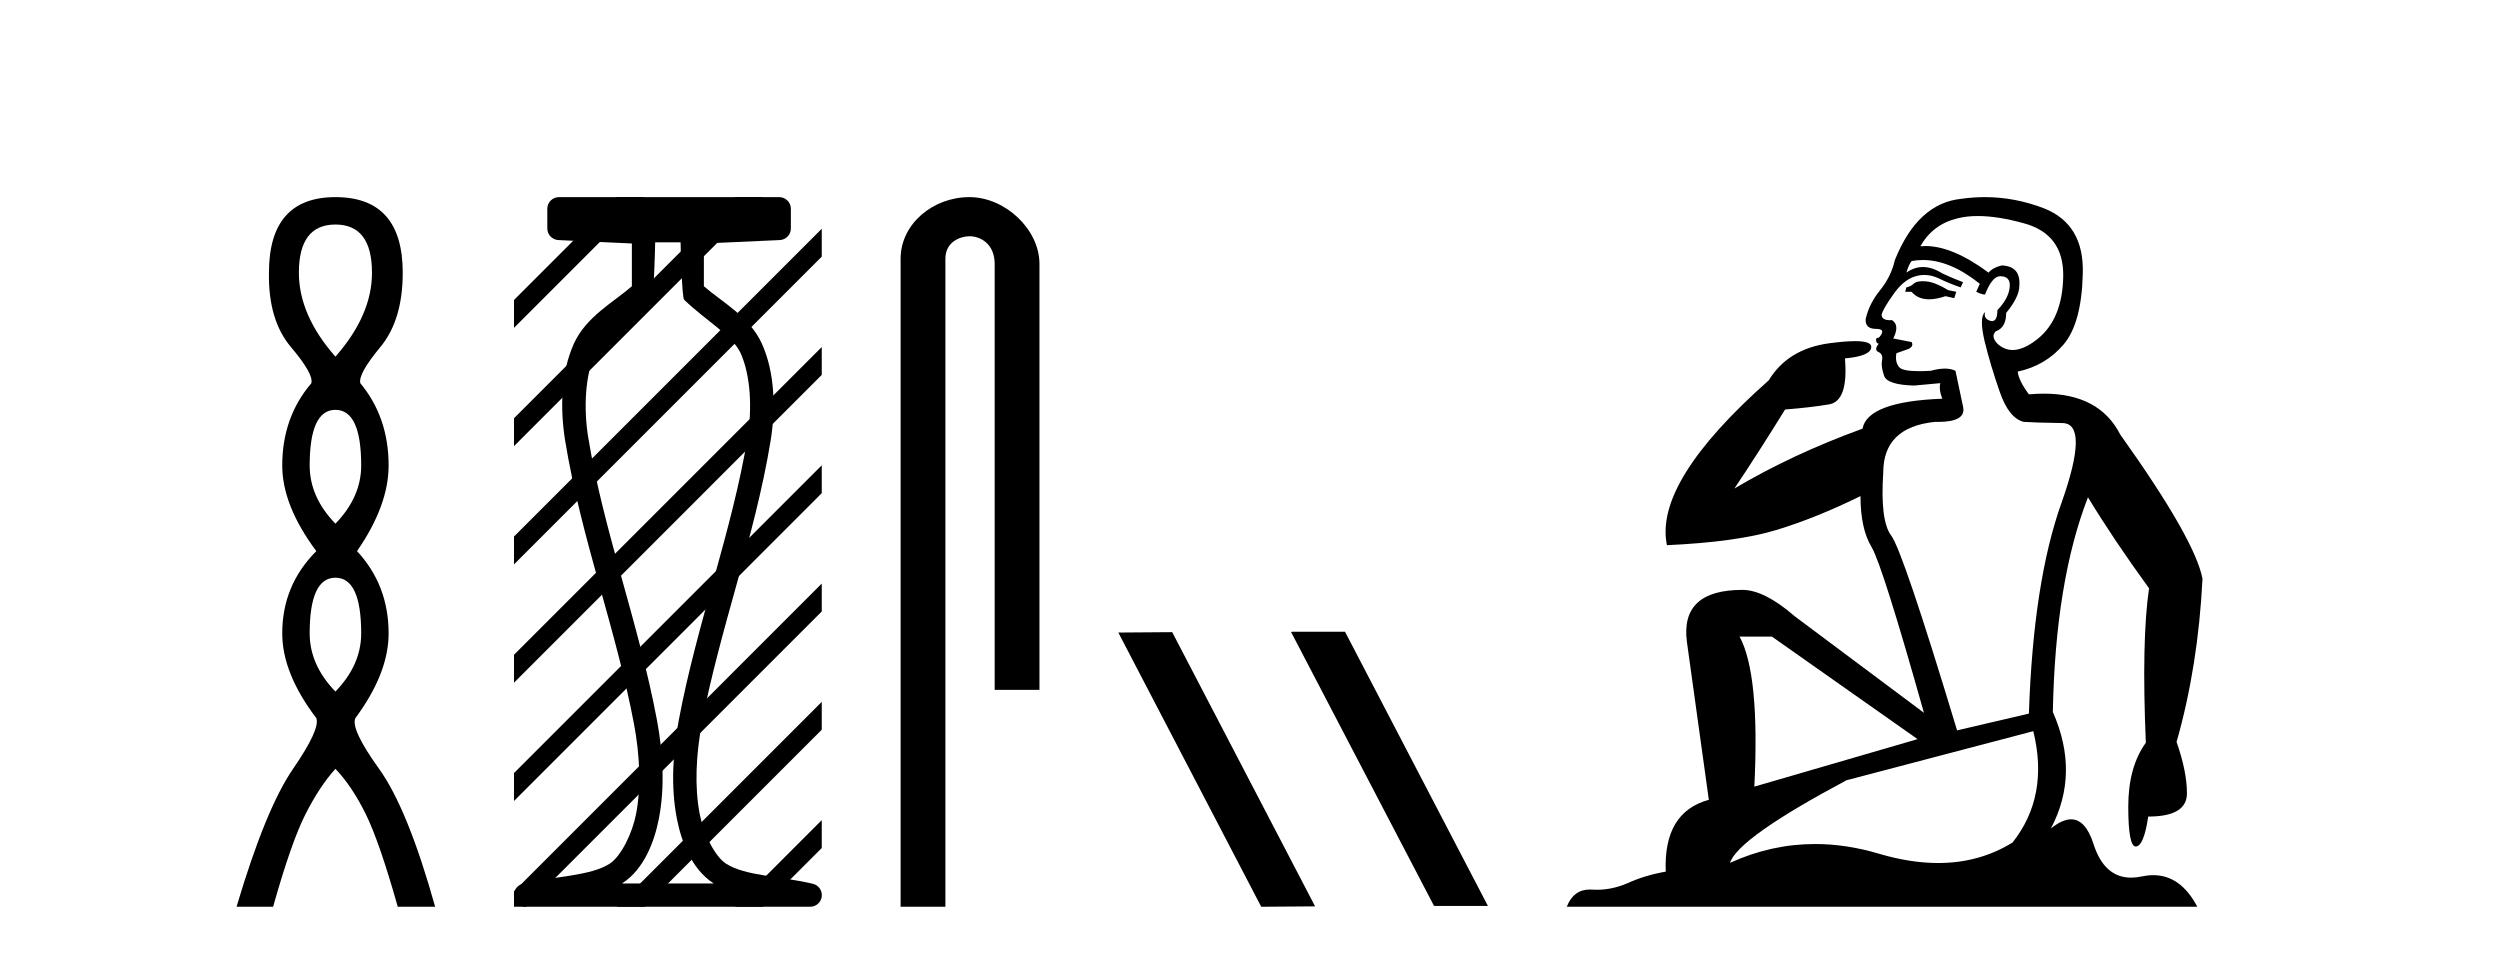 <?xml version='1.0' encoding='UTF-8' standalone='yes'?><svg xmlns='http://www.w3.org/2000/svg' xmlns:xlink='http://www.w3.org/1999/xlink' width='107.0' height='41.0' ><path d='M 14.356 9.61 Q 15.921 9.61 15.921 11.673 Q 15.921 13.487 14.356 15.265 Q 12.792 13.487 12.792 11.673 Q 12.792 9.61 14.356 9.61 ZM 14.356 17.541 Q 15.459 17.541 15.459 19.924 Q 15.459 21.276 14.356 22.414 Q 13.254 21.276 13.254 19.924 Q 13.254 17.541 14.356 17.541 ZM 14.356 24.726 Q 15.459 24.726 15.459 27.108 Q 15.459 28.46 14.356 29.598 Q 13.254 28.46 13.254 27.108 Q 13.254 24.726 14.356 24.726 ZM 14.356 8.437 Q 11.511 8.437 11.511 11.673 Q 11.476 13.7 12.454 14.856 Q 13.432 16.012 13.325 16.403 Q 12.08 17.862 12.08 19.924 Q 12.08 21.631 13.538 23.588 Q 12.08 25.046 12.08 27.108 Q 12.08 28.816 13.538 30.736 Q 13.716 31.198 12.543 32.906 Q 11.369 34.613 10.124 38.809 L 11.689 38.809 Q 12.471 36.035 13.076 34.844 Q 13.681 33.652 14.356 32.906 Q 15.068 33.652 15.655 34.844 Q 16.241 36.035 17.024 38.809 L 18.624 38.809 Q 17.451 34.613 16.224 32.906 Q 14.997 31.198 15.21 30.736 Q 16.633 28.816 16.633 27.108 Q 16.633 25.046 15.281 23.588 Q 16.633 21.631 16.633 19.924 Q 16.633 17.862 15.423 16.403 Q 15.317 16.012 16.277 14.856 Q 17.237 13.7 17.237 11.673 Q 17.237 8.437 14.356 8.437 Z' style='fill:#000000;stroke:none' /><path d='M 29.129 10.373 C 29.129 10.508 29.184 12.735 29.281 12.829 C 30.205 13.722 31.354 14.356 31.699 15.117 C 32.134 16.078 32.193 17.509 31.998 18.703 C 31.346 22.7 29.828 26.684 29.054 30.812 C 28.798 32.175 28.704 33.671 28.97 35.04 C 29.159 36.009 29.599 37.2 30.536 37.804 C 30.541 37.807 30.545 37.81 30.55 37.813 L 26.62 37.813 C 26.625 37.81 26.63 37.807 26.634 37.804 C 27.571 37.2 28.011 36.009 28.2 35.04 C 28.467 33.671 28.372 32.175 28.116 30.812 C 27.342 26.684 25.825 22.7 25.173 18.703 C 24.978 17.509 25.036 16.078 25.471 15.117 C 25.816 14.356 26.965 13.722 27.889 12.829 C 27.986 12.735 28.041 10.508 28.041 10.373 ZM 23.923 8.437 C 23.648 8.437 23.425 8.66 23.425 8.935 L 23.425 9.777 C 23.425 10.043 23.634 10.263 23.9 10.275 L 27.044 10.421 L 27.044 12.251 C 26.272 12.928 25.088 13.548 24.563 14.706 C 23.997 15.956 23.971 17.525 24.189 18.864 C 24.863 22.997 26.385 26.987 27.137 30.996 C 27.376 32.27 27.453 33.661 27.222 34.849 C 27.067 35.644 26.59 36.646 26.094 36.966 C 25.273 37.496 23.765 37.494 22.376 37.827 C 22.131 37.886 21.969 38.119 21.999 38.369 C 22.029 38.62 22.24 38.809 22.492 38.809 L 34.678 38.809 C 34.93 38.808 35.142 38.619 35.171 38.369 C 35.201 38.119 35.039 37.886 34.794 37.827 C 33.405 37.494 31.898 37.496 31.076 36.966 C 30.58 36.646 30.104 35.644 29.949 34.849 C 29.717 33.661 29.795 32.27 30.034 30.996 C 30.785 26.987 32.307 22.997 32.982 18.864 C 33.2 17.525 33.174 15.956 32.607 14.706 C 32.082 13.548 30.898 12.928 30.126 12.251 L 30.126 10.422 L 33.373 10.275 C 33.639 10.263 33.849 10.044 33.849 9.777 L 33.849 8.935 C 33.849 8.66 33.626 8.437 33.35 8.437 Z' style='fill:#000000;stroke:none' /><path d='M 26.401 8.437 L 21.999 12.839 L 21.999 14.032 L 27.296 8.735 L 27.594 8.437 ZM 31.463 8.437 L 21.999 17.901 L 21.999 19.094 L 21.999 19.094 L 32.358 8.735 L 32.656 8.437 ZM 35.171 9.791 L 21.999 22.963 L 21.999 22.963 L 21.999 23.623 L 21.999 24.156 L 35.171 10.984 L 35.171 9.791 ZM 35.171 14.853 L 21.999 28.025 L 21.999 28.025 L 21.999 29.219 L 21.999 29.219 L 35.171 16.046 L 35.171 14.853 ZM 35.171 19.915 L 21.999 33.087 L 21.999 34.281 L 21.999 34.281 L 35.171 21.108 L 35.171 19.915 ZM 35.171 24.977 L 21.999 38.15 L 21.999 38.809 L 22.532 38.809 L 35.171 26.17 L 35.171 24.977 ZM 35.171 30.039 L 26.7 38.511 L 26.7 38.511 L 26.401 38.809 L 27.594 38.809 L 35.171 31.232 L 35.171 30.039 ZM 35.171 35.101 L 31.762 38.511 L 31.463 38.809 L 32.656 38.809 L 35.171 36.294 L 35.171 36.294 L 35.171 35.101 Z' style='fill:#000000;stroke:none' /><path d='M 41.491 8.437 C 39.922 8.437 38.546 9.591 38.546 11.072 L 38.546 38.809 L 40.463 38.809 L 40.463 11.072 C 40.463 10.346 41.102 10.111 41.503 10.111 C 41.924 10.111 42.572 10.406 42.572 11.296 L 42.572 29.526 L 44.489 29.526 L 44.489 11.296 C 44.489 9.813 43.02 8.437 41.491 8.437 Z' style='fill:#000000;stroke:none' /><path d='M 55.295 27.039 L 55.261 27.056 L 61.377 38.775 L 63.683 38.775 L 57.567 27.039 ZM 50.17 27.056 L 47.864 27.073 L 53.98 38.809 L 56.286 38.792 L 50.17 27.056 Z' style='fill:#000000;stroke:none' /><path d='M 82.291 12.036 Q 82.037 12.036 81.918 12.129 Q 81.781 12.266 81.593 12.3 L 81.542 12.488 L 81.815 12.488 Q 82.085 12.81 82.564 12.81 Q 82.872 12.81 83.267 12.676 L 83.643 12.761 L 83.728 12.488 L 83.387 12.419 Q 82.823 12.078 82.447 12.044 Q 82.364 12.036 82.291 12.036 ZM 84.65 9.246 Q 85.489 9.246 86.598 9.55 Q 88.34 10.011 88.306 11.839 Q 88.272 13.649 87.213 14.503 Q 86.619 14.98 86.142 14.98 Q 85.782 14.98 85.488 14.708 Q 85.197 14.401 85.419 14.179 Q 85.864 14.025 85.864 13.393 Q 86.427 12.71 86.427 12.232 Q 86.496 11.395 85.676 11.36 Q 85.3 11.446 85.112 11.668 Q 83.569 10.53 82.41 10.53 Q 82.299 10.53 82.191 10.541 L 82.191 10.541 Q 82.721 9.601 83.78 9.345 Q 84.171 9.246 84.65 9.246 ZM 82.297 11.128 Q 83.464 11.128 84.736 12.146 L 84.583 12.488 Q 84.822 12.607 84.958 12.607 Q 85.266 11.822 85.607 11.822 Q 86.051 11.822 86.017 12.266 Q 85.983 12.761 85.488 13.274 Q 85.488 13.743 85.26 13.743 Q 85.231 13.743 85.197 13.735 Q 84.89 13.649 84.958 13.359 L 84.958 13.359 Q 84.702 13.581 84.941 14.606 Q 85.197 15.648 85.59 16.775 Q 85.983 17.902 86.615 18.056 Q 87.11 18.09 88.272 18.107 Q 89.433 18.124 88.238 21.506 Q 87.025 24.888 86.837 30.542 L 83.763 31.26 Q 81.44 23.573 80.944 22.924 Q 80.466 22.292 80.603 20.225 Q 80.603 18.278 82.823 18.056 Q 82.887 18.058 82.948 18.058 Q 84.165 18.058 84.019 17.407 Q 83.882 16.741 83.694 15.87 Q 83.506 15.776 83.242 15.776 Q 82.977 15.776 82.635 15.87 Q 82.362 15.886 82.143 15.886 Q 81.43 15.886 81.286 15.716 Q 81.098 15.494 81.166 15.118 L 81.696 14.93 Q 81.918 14.811 81.815 14.64 L 81.03 14.486 Q 81.32 13.923 80.978 13.701 Q 80.929 13.704 80.885 13.704 Q 80.534 13.704 80.534 13.461 Q 80.603 13.205 81.03 12.607 Q 81.44 12.01 81.935 11.839 Q 82.149 11.768 82.362 11.768 Q 82.661 11.768 82.96 11.907 Q 83.455 12.146 83.916 12.3 L 84.019 12.078 Q 83.609 11.924 83.131 11.702 Q 82.698 11.429 82.302 11.429 Q 81.932 11.429 81.593 11.668 Q 81.696 11.326 81.815 11.173 Q 82.054 11.128 82.297 11.128 ZM 75.837 27.246 L 82.072 31.635 L 75.086 33.668 Q 75.325 28.851 74.454 27.246 ZM 87.025 31.294 Q 87.708 34.078 86.137 36.059 Q 84.719 36.937 82.954 36.937 Q 81.763 36.937 80.415 36.538 Q 79.025 36.124 77.686 36.124 Q 75.815 36.124 74.044 36.93 Q 74.385 35.871 79.031 33.395 L 87.025 31.294 ZM 84.95 8.437 Q 84.453 8.437 83.951 8.508 Q 82.072 8.696 81.098 11.138 Q 80.944 11.822 80.483 12.402 Q 80.005 12.983 79.851 13.649 Q 79.817 14.076 80.295 14.076 Q 80.756 14.076 80.415 14.452 Q 80.278 14.452 80.295 14.572 Q 80.312 14.708 80.415 14.708 Q 80.193 14.965 80.398 15.067 Q 80.603 15.152 80.551 15.426 Q 80.5 15.682 80.637 16.075 Q 80.756 16.468 81.918 16.502 L 83.045 16.399 L 83.045 16.399 Q 82.977 16.69 83.131 17.065 Q 79.937 17.185 79.715 18.347 Q 76.708 19.44 74.232 20.909 Q 75.273 19.354 76.401 17.527 Q 77.494 17.441 78.297 17.305 Q 79.117 17.151 78.963 15.34 Q 80.09 15.238 80.09 14.845 Q 80.09 14.601 79.397 14.601 Q 78.975 14.601 78.297 14.691 Q 76.52 14.93 75.701 16.28 Q 70.781 20.635 71.345 23.334 Q 74.334 23.197 76.025 22.685 Q 77.716 22.173 79.629 21.233 Q 79.629 22.634 80.107 23.42 Q 80.569 24.205 82.345 30.508 L 76.811 26.374 Q 75.513 25.247 74.573 25.247 Q 71.909 25.247 72.199 27.468 L 73.138 34.232 Q 71.191 34.761 71.294 37.306 Q 70.405 37.46 69.654 37.802 Q 69.005 38.082 68.343 38.082 Q 68.239 38.082 68.134 38.075 Q 68.087 38.072 68.041 38.072 Q 67.346 38.072 67.058 38.809 L 94.045 38.809 Q 93.334 37.457 92.159 37.457 Q 91.924 37.457 91.671 37.511 Q 91.428 37.563 91.21 37.563 Q 90.064 37.563 89.604 36.128 Q 89.265 35.067 88.642 35.067 Q 88.262 35.067 87.777 35.461 Q 89.024 33.104 87.862 30.474 Q 87.965 24.888 89.365 21.284 Q 90.475 23.112 91.979 25.179 Q 91.654 27.399 91.842 31.789 Q 91.09 32.831 91.09 34.522 Q 91.09 36.23 91.409 36.23 Q 91.412 36.23 91.415 36.23 Q 91.756 36.213 91.944 34.949 Q 93.601 34.949 93.601 33.958 Q 93.601 33.019 93.157 31.755 Q 94.079 28.527 94.267 24.769 Q 93.943 23.078 90.749 18.603 Q 89.856 16.848 87.477 16.848 Q 87.17 16.848 86.837 16.878 Q 86.393 16.28 86.359 15.904 Q 87.555 15.648 88.323 14.742 Q 89.092 13.837 89.143 11.719 Q 89.211 9.601 87.486 8.918 Q 86.24 8.437 84.95 8.437 Z' style='fill:#000000;stroke:none' /></svg>